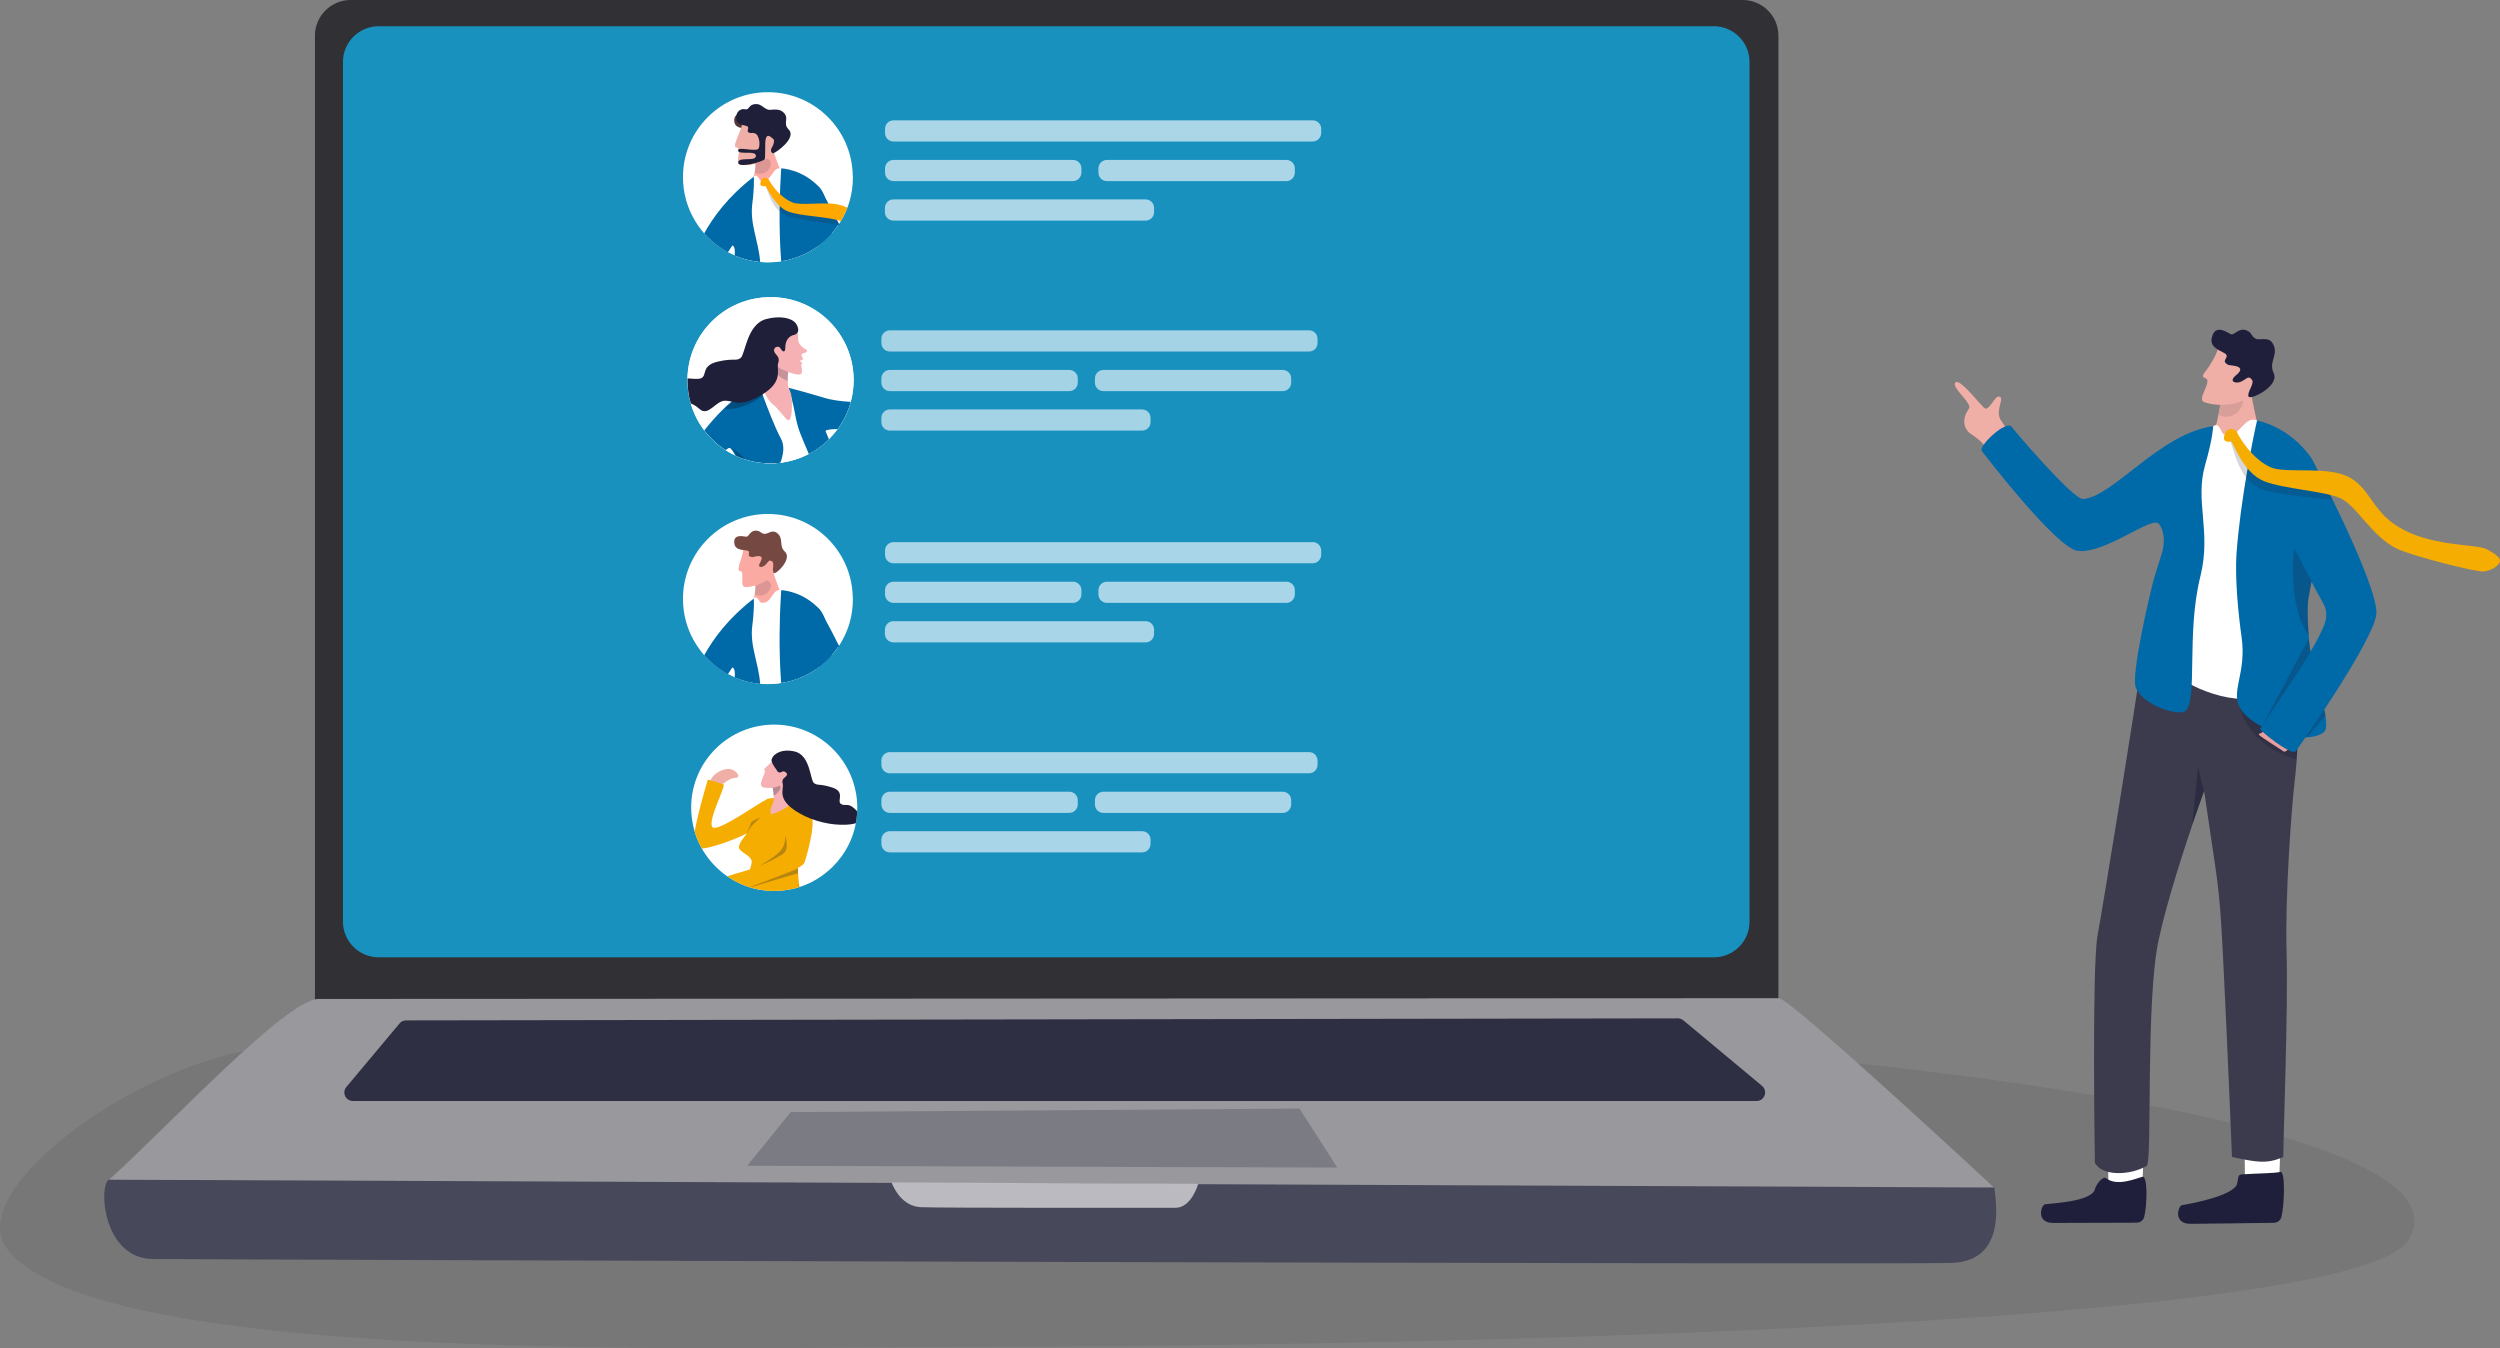 <?xml version="1.0" encoding="utf-8"?>
<!-- Generator: Adobe Illustrator 28.3.0, SVG Export Plug-In . SVG Version: 6.00 Build 0)  -->
<svg version="1.1" id="Layer_1" xmlns="http://www.w3.org/2000/svg" xmlns:xlink="http://www.w3.org/1999/xlink" x="0px" y="0px"
	 viewBox="0 0 1982.1 1068.8" style="enable-background:new 0 0 1982.1 1068.8;" xml:space="preserve">
<rect x="0" y="0" width="1982.1" height="1068.8" fill="#808080" stroke="none"/>
<style type="text/css">
	.st0{opacity:0.12;fill:#32323F;}
	.st1{fill:#303035;}
	.st2{fill:#1991BF;}
	.st3{fill:#48485B;}
	.st4{fill:#99999D;}
	.st5{fill:#2F2F44;}
	.st6{opacity:0.37;fill:#48485B;}
	.st7{opacity:0.91;fill:#C6C6CA;}
	.st8{fill:#FFFFFF;}
	.st9{fill:#FAAAA2;}
	.st10{opacity:0.14;fill:#1F1F3B;}
	.st11{fill:#54353A;}
	.st12{fill:#0069A8;}
	.st13{opacity:0.18;fill:#1F1F3B;}
	.st14{fill:#FFA800;}
	.st15{opacity:0.63;}
	.st16{opacity:0.6;}
	.st17{fill:#F5B1B4;}
	.st18{opacity:0.21;fill:#1F1F39;}
	.st19{opacity:0.28;fill:#070716;}
	.st20{fill:#1F1F39;}
	.st21{fill:#754942;}
	.st22{opacity:0.62;}
	.st23{clip-path:url(#SVGID_00000094618997532437960980000009043331914605161148_);fill:#FFFFFF;}
	.st24{clip-path:url(#SVGID_00000094618997532437960980000009043331914605161148_);}
	.st25{fill:#1F1E39;}
	.st26{opacity:0;fill:#1F1F39;}
	.st27{fill:#0267A5;}
	.st28{fill:#F4AD00;}
	.st29{opacity:0.28;fill:#1F1F39;}
	.st30{fill:#EFAEA6;}
	.st31{opacity:0.16;fill:#1F1F39;}
	.st32{fill:#1F1F3B;}
	.st33{fill:#3B3B4D;}
	.st34{opacity:0.46;fill:#1F1F3B;}
	.st35{opacity:0.54;fill:#1F1F3B;}
	.st36{opacity:0.35;fill:#1F1F3B;}
	.st37{opacity:0.11;fill:#1F1F3B;}
	.st38{fill:#E79E9C;}
	.st39{opacity:0.25;fill:#1F1F3B;}
	.st40{opacity:0.18;fill:#1F1F39;}
</style>
<g>
	<path class="st0" d="M223,829.4C118.6,834.6-30.2,942,5.4,989.8c70.6,95,576,77.9,785.1,77.9c206.1,0,1074.8-9.7,1119.3-85
		C1964,890.8,1499,844.9,1420,838C1347,831.7,223,829.4,223,829.4z"/>
	<path class="st1" d="M1381.8,820.2H278c-15.6,0-28.3-12.7-28.3-28.3V28.3C249.7,12.7,262.4,0,278,0h1103.7
		c15.6,0,28.3,12.7,28.3,28.3v763.6C1410.1,807.5,1397.4,820.2,1381.8,820.2z"/>
	<path class="st2" d="M1358.8,759H300.2c-15.6,0-28.3-12.7-28.3-28.3V49.1c0-15.6,12.7-28.3,28.3-28.3h1058.6
		c15.6,0,28.3,12.7,28.3,28.3v681.6C1387.1,746.3,1374.4,759,1358.8,759z"/>
	<path class="st3" d="M87.6,934.9c21.4,0.5,1491.9-7.2,1493.6,6.7c1.6,13.8,8.9,58.1-33.9,59.7c-42.7,1.5-1353.6-2.5-1426.2-3.1
		C79.7,997.8,77.7,934.6,87.6,934.9z"/>
	<path class="st4" d="M86.5,935.3C133.6,892.9,227.1,792,252.6,792c33.9,0,1146.3-0.6,1157.7-0.6c9.2,0,170.6,150.1,170.6,150.1
		L86.5,935.3z"/>
	<path class="st5" d="M316.8,811.4l-42.2,50.4c-3.7,4.4-0.6,11.1,5.2,11.1h1112.9c6.3,0,9.2-7.9,4.3-12l-62.3-51.9
		c-1.2-1-2.8-1.6-4.3-1.6L321.9,809C319.9,809,318,809.9,316.8,811.4z"/>
	<polygon class="st6" points="626.9,881.7 592.4,924.3 1060.2,925.7 1030.3,878.9 	"/>
	<path class="st7" d="M706.8,937.5c2.3,5.4,8.7,18.9,23.4,19.6c14.8,0.7,194,0.5,201.7,0.5c12.9,0,18.1-19,18.1-19L706.8,937.5z"/>
</g>
<g>
	<g>
		<g>
			<g>
				<path class="st8" d="M676.2,140.7c0,6.5-0.9,12.8-2.6,18.7c-0.5,1.8-1.1,3.6-1.8,5.3c-1.4,3.7-3.2,7.3-5.2,10.7
					c-0.4,0.7-0.9,1.4-1.3,2.1l0,0c-0.2,0.3-0.4,0.6-0.6,0.8c-0.7,1-1.4,2-2.1,2.9c-0.9,1.2-1.9,2.4-2.9,3.6
					c-2.9,3.4-6.2,6.4-9.7,9.1c-0.9,0.7-1.8,1.4-2.7,2c-0.7,0.5-1.4,1-2.1,1.4c-2.4,1.6-5,3-7.7,4.2c-0.5,0.2-0.9,0.4-1.4,0.6
					c-2.1,1-4.3,1.8-6.6,2.5c-3.2,1.1-6.6,1.9-10.1,2.4c-0.6,0.1-1.2,0.2-1.8,0.3c-2.9,0.4-5.8,0.6-8.8,0.6c-2.1,0-4.1-0.1-6.2-0.3
					c-0.6-0.1-1.2-0.1-1.8-0.2c-5.9-0.7-11.7-2.2-17-4.3c-0.5-0.2-0.9-0.4-1.4-0.6c-1.6-0.7-3.1-1.4-4.6-2.2
					c-0.3-0.2-0.6-0.3-0.9-0.5c-0.9-0.5-1.7-1-2.6-1.5c-4.7-2.8-9-6.2-12.9-10c-1.2-1.1-2.3-2.3-3.3-3.5c-1.3-1.5-2.6-3.1-3.7-4.7
					c-4.8-6.6-8.4-14-10.6-22.1c-1.5-5.6-2.3-11.5-2.3-17.6c0-37.2,30.2-67.3,67.3-67.3c36.7,0,66.5,29.3,67.3,65.8
					C676.2,139.6,676.2,140.1,676.2,140.7z"/>
				<g>
					<g>
						<g>
							<path class="st9" d="M606.4,151.8l15.4-4.3c0.1-7-7.4-21.8-8.5-28.1c-1.2-6.9-9.8-13.3-9.8-13.3l-5.2,14.5l0.3,1.2
								c0,0,1.2,12.1-1,17.7c-1.2,3.2-0.5,7.8-3.9,12.7C591.4,155.7,606.4,151.8,606.4,151.8z"/>
							<path class="st10" d="M598.8,124.4c0,0,0.6,7.8-0.4,12.4c9.6,4.4,14.7-6.5,12.2-9.2c-1.5-1.7-7-5.6-7-5.6L598.8,124.4z"/>
							<path class="st9" d="M589.3,101.2c-0.3,5.9-6.2,17.3-2.3,17.2c4-0.1-0.6,12.5,3.6,12.5c10.3,0,21.9-6.8,23-11.8
								c1.2-5-0.1-18.8-0.1-18.8L589.3,101.2z"/>
							<path class="st9" d="M613.5,119.8c-1.5,3.7-8.2,8.3-15.7,10.2c-2.4,0.6-4.8,1-7.1,0.9c-2.5,0-1.9-4.4-1.9-8
								c0-2.5-0.1-4.6-1.8-4.5c-2.1,0.1-1.4-3.2-0.2-7.2c2.2-1.4,5.2-2.8,8.7-4.1c5.5-2.2,12-4.2,18.2-6.1c0.2,2.8,1,13.8,0,18.1
								C613.7,119.4,613.6,119.6,613.5,119.8z"/>
							<path class="st11" d="M600.1,106.6c-3.2,0.5-3.3,1.2-5.6,0.2c-2.3-1,1.5-4.3-2.8-4.8c-4.3-0.6-8.9-0.7-9.5-5.5
								c-0.9-7,5.4-6.1,9.2-5.4c2.5,0.5,2.9-4.9,7.9-4.8c3.9,0.1,3.5,2.3,7,2.6c2.1,0.1,6-3.4,9.4-1c6.2,4.5,1.4,10.3,6.6,15.1
								c6.1,5.6-7,18.3-8.7,16.9c-1.9-1.7,0.6-7.8-1.3-9.1c-2.9-2-3.1,0.4-5.4,2.6c-2.4,2.4-7,2.7-4.2-1.9
								C605.4,106.8,603,106.2,600.1,106.6z"/>
						</g>
						<path class="st8" d="M650,194c-0.9,0.7-1.8,1.4-2.7,2c-0.7,0.5-1.4,1-2.1,1.4c-2.4,1.6-5,3-7.7,4.2c-0.5,0.2-0.9,0.4-1.4,0.6
							c-2.1,1-4.3,1.8-6.6,2.5c-3.2,1.1-6.6,1.9-10.1,2.4c-0.6,0.1-1.2,0.2-1.8,0.3c-2.9,0.4-5.8,0.6-8.8,0.6
							c-2.1,0-4.1-0.1-6.2-0.3c-0.6-0.1-1.2-0.1-1.8-0.2c-5.9-0.7-11.7-2.2-17-4.3c-2.2-23.7-0.4-48.2,13.6-63.1c0,0,0,0,0.1-0.1
							c1.6-1.6,2.5-0.5,3.5,0.5c1.2,1.2,1.1,2.4,2.3,2.8c0.4,0.2,1.1,0.3,2.1,0.2c0,0,0.1,0,0.1,0c0.6-0.1,1.1-0.2,1.6-0.4
							c0.7-0.3,1.3-0.7,1.9-1.2c3.3-2.9,4.8-8.6,9-8.5c0.4,0,0.8,0.1,1.3,0.2c4.5,4.1,9.3,7.7,13.3,10.5c5.5,3.8,9.6,6,9.6,6
							s0.8,4.4,2,11.4c0.3,1.6,0.6,3.4,0.9,5.2c0.3,1.6,0.6,3.2,0.9,4.9c0.2,1.3,0.5,2.7,0.7,4.1C647.8,181.4,648.9,187.7,650,194z"
							/>
						<path class="st12" d="M602.7,207.7c-0.6-0.1-1.2-0.1-1.8-0.2c-5.9-0.7-11.7-2.2-17-4.3c-0.5-0.2-0.9-0.4-1.4-0.6
							c0.3-3.6,0.2-6.7-1.6-8c-0.2-0.2-1.6,2-3.8,5.4c-0.9-0.5-1.7-1-2.6-1.5c-4.7-2.8-9-6.2-12.9-10c-1.2-1.1-2.3-2.3-3.3-3.5
							c7.3-12.9,18.4-28.7,39.3-44.9c0,0,0,0,0,0.1v0c0.1,0.8,0.4,4.7-0.3,13.3c-0.2,2.2-0.4,4.8-0.8,7.6
							C594.3,177.7,601.3,190.3,602.7,207.7z"/>
						<path class="st12" d="M659.7,184.9c-2.9,3.4-6.2,6.4-9.7,9.1c-0.9,0.7-1.8,1.4-2.7,2c-0.7,0.5-1.4,1-2.1,1.4
							c-2.4,1.6-5,3-7.7,4.2c-0.5,0.2-0.9,0.4-1.4,0.6c-2.1,1-4.3,1.8-6.6,2.5c-3.2,1.1-6.6,1.9-10.1,2.4c-0.1-0.7-0.1-1.4-0.2-2
							c-0.9-12.2-1.2-25.5-1.1-37.5c0-1.4,0-2.8,0.1-4.1c0-1.9,0.1-3.8,0.1-5.6c0-1.4,0.1-2.8,0.1-4.2c0.1-1.9,0.1-3.8,0.2-5.5
							c0.2-5,0.4-9.1,0.6-11.9v0c0.1-1.1,0.1-2,0.2-2.8v0c0,0,16.6,0.4,30.3,15.1c1.5,1.6,2.9,4,4,7c0.7,1.7,1.3,3.6,1.9,5.6
							c0.6,2,1.1,4.2,1.6,6.4c0.4,1.8,0.7,3.7,1.1,5.6c0.2,1.4,0.4,2.8,0.6,4.2C659.3,180.1,659.5,182.5,659.7,184.9z"/>
						<path class="st12" d="M665.7,178.5c-0.3-0.1-0.7-0.1-1.1-0.2c-0.7,1-1.4,2-2.1,2.9c-0.9,1.2-1.9,2.4-2.9,3.6
							c-2.9,3.4-6.2,6.4-9.7,9.1c-0.9,0.7-1.8,1.4-2.7,2c-3.9-6.2-8.4-13.6-13.7-22.6c-0.8-1.3-1.5-2.6-2.3-3.9
							c-0.4-0.6-0.7-1.2-1.1-1.8c0,0-0.9-1.3-2-3.7c-0.6-1.2-1.2-2.7-1.7-4.4c-0.8-2.5-1.4-5.5-1.4-8.9c-0.1-4.1,3.3-6.1,7.6-6.7
							c6.1-0.8,14.2,1.4,16.9,4.7c0.7,0.9,2.2,3.4,4.2,7c0.9,1.6,1.9,3.5,3,5.6c1.1,2,2.2,4.1,3.4,6.4c0.2,0.5,0.5,0.9,0.7,1.4
							c0.9,1.7,1.8,3.5,2.7,5.3c0.4,0.8,0.8,1.5,1.2,2.3c0,0.1,0.1,0.1,0.1,0.2c0.1,0.2,0.2,0.4,0.3,0.6
							C665.4,177.9,665.6,178.2,665.7,178.5z"/>
						<path class="st13" d="M665.7,178.5c-0.3-0.1-0.7-0.1-1.1-0.2c-1.6-0.3-3.5-0.5-5.7-0.8c-3.7-0.5-7.9-1.2-12.2-1.8
							c-4.6-0.7-9.2-1.5-13.2-2.3c-3.9-0.8-7.2-1.5-9.2-2.2c-2.2-0.8-4.3-2-6.1-3.5c-0.3-0.2-0.5-0.4-0.7-0.6
							c-4.7-4.1-7.5-11.2-9.1-15.8c-0.6-1.6-1-2.9-1.3-3.6c-0.2-0.5-0.3-0.7-0.4-0.7c-0.7,0.2-1.5-2.1-1-3.3
							c0.2-0.5,0.6-0.8,1.4-0.5c0.1,0,0.2,0.1,0.3,0.1c1.6,0.7,1.3,2.8,2.5,4.5c0.6,0.8,1.2,1.7,1.8,2.6c1.9,2.6,4.1,5.3,6.8,7.7
							c0.4,0.4,0.8,0.7,1.3,1.1c2.3,1.9,4.9,3.5,7.7,4.6c0.2,0.1,0.5,0.2,0.8,0.3c2.9,0.8,10,1.9,17,2.7c4.4,0.5,8.8,0.9,12.2,1
							c1.1,0,2,0.1,2.8,0c0.1,0,0.3,0,0.4,0c0.1,0.5,0.2,1,0.4,1.4c0.7,2.4,1.5,3.9,2.3,5.2c0.6,0.9,1.1,1.6,1.6,2.5
							c0,0.1,0.1,0.1,0.1,0.2c0.1,0.2,0.2,0.4,0.3,0.6C665.4,177.8,665.6,178.2,665.7,178.5z"/>
						<path class="st14" d="M671.8,164.7c-1.4,3.7-3.2,7.3-5.2,10.7c-0.2-0.1-0.4-0.1-0.5-0.2c-0.7-0.3-1.5-0.5-2.4-0.8
							c-0.2,0-0.3-0.1-0.5-0.1c-1.4-0.4-3.1-0.7-4.8-1c-3.7-0.6-8-1.2-12.3-1.7c-5.1-0.6-10.4-1.2-14.8-2.2
							c-2.1-0.4-4.1-0.9-5.8-1.5c-2.7-0.9-5.1-2.5-7.2-4.4c-4.3-3.9-7.4-9.1-9.3-12.5c-0.9-1.7-1.6-3-2-3.4
							c-0.1-0.1-0.2-0.2-0.3-0.2c-0.9,0.3-1.8,0.6-3.3-0.2c-0.9-0.5-0.5-2.6-0.1-3.8c0-0.1,0-0.1,0-0.1c0.4-1.2,1.8-2.9,4.3-2.1
							c0.6,0.2,1.1,0.4,1.4,0.7c0.6,0.5,0.9,1.3,1.7,2.6c1,1.6,2.2,3.3,3.6,5c1.2,1.5,2.5,3,4,4.3c2.3,2.2,5,4.2,8,5.8
							c0.6,0.3,1.3,0.6,2,0.9c3.4,1.4,9.3,1.2,15.8,1c3.7-0.1,7.6-0.3,11.5-0.2c0.4,0,0.7,0,1.1,0c5.4,0.2,10.4,1,14.4,3.1
							C671.4,164.5,671.6,164.6,671.8,164.7z"/>
					</g>
				</g>
			</g>
			<g class="st15">
				<path class="st8" d="M1040.7,112.2H708.4c-3.7,0-6.7-3-6.7-6.7v-3.4c0-3.7,3-6.7,6.7-6.7h332.4c3.7,0,6.7,3,6.7,6.7v3.4
					C1047.4,109.3,1044.4,112.2,1040.7,112.2z"/>
				<path class="st8" d="M850.6,143.6H708.4c-3.7,0-6.7-3-6.7-6.7v-3.4c0-3.7,3-6.7,6.7-6.7h142.3c3.7,0,6.7,3,6.7,6.7v3.4
					C857.3,140.6,854.3,143.6,850.6,143.6z"/>
				<path class="st8" d="M1019.9,143.6H877.6c-3.7,0-6.7-3-6.7-6.7v-3.4c0-3.7,3-6.7,6.7-6.7h142.3c3.7,0,6.7,3,6.7,6.7v3.4
					C1026.5,140.6,1023.6,143.6,1019.9,143.6z"/>
				<path class="st8" d="M908.3,174.9h-200c-3.7,0-6.7-3-6.7-6.7v-3.4c0-3.7,3-6.7,6.7-6.7h200c3.7,0,6.7,3,6.7,6.7v3.4
					C915,171.9,912,174.9,908.3,174.9z"/>
			</g>
		</g>
		<g class="st16">
			<path class="st8" d="M1037.9,278.7H705.5c-3.7,0-6.7-3-6.7-6.7v-3.4c0-3.7,3-6.7,6.7-6.7h332.4c3.7,0,6.7,3,6.7,6.7v3.4
				C1044.6,275.7,1041.6,278.7,1037.9,278.7z"/>
			<path class="st8" d="M847.8,310.1H705.5c-3.7,0-6.7-3-6.7-6.7V300c0-3.7,3-6.7,6.7-6.7h142.3c3.7,0,6.7,3,6.7,6.7v3.4
				C854.5,307.1,851.5,310.1,847.8,310.1z"/>
			<path class="st8" d="M1017,310.1H874.8c-3.7,0-6.7-3-6.7-6.7V300c0-3.7,3-6.7,6.7-6.7H1017c3.7,0,6.7,3,6.7,6.7v3.4
				C1023.7,307.1,1020.7,310.1,1017,310.1z"/>
			<path class="st8" d="M905.5,341.4h-200c-3.7,0-6.7-3-6.7-6.7v-3.4c0-3.7,3-6.7,6.7-6.7h200c3.7,0,6.7,3,6.7,6.7v3.4
				C912.2,338.4,909.2,341.4,905.5,341.4z"/>
		</g>
		<g>
			<path class="st8" d="M676.8,301.4c0,6-0.8,11.7-2.3,17.2c-2.1,7.9-5.7,15.2-10.4,21.6c-2.1,2.8-4.4,5.5-6.9,8
				c-3.8,3.7-8,7-12.6,9.8c-1.1,0.7-2.2,1.3-3.4,1.9c-6.9,3.6-14.5,6-22.6,7c-2.6,0.3-5.2,0.5-7.8,0.5c-2.9,0-5.8-0.2-8.6-0.6
				c-4-0.5-7.9-1.4-11.7-2.6c-2.2-0.7-4.3-1.5-6.4-2.5c-0.4-0.2-0.9-0.4-1.3-0.6c-2.6-1.2-5.1-2.6-7.5-4.2
				c-6.5-4.2-12.3-9.5-17-15.7c-4.8-6.3-8.5-13.6-10.7-21.4c-1.7-5.8-2.6-12-2.6-18.3c0-0.5,0-1,0-1.6c0.8-35.7,30-64.3,65.9-64.3
				C647.3,235.5,676.8,265,676.8,301.4z"/>
			<path class="st8" d="M676.8,301.4c0,5.9-0.8,11.7-2.3,17.2c-2.1,7.9-5.7,15.2-10.4,21.6c-2.1,2.8-4.4,5.5-6.9,8
				c-3.8,3.7-8,7-12.6,9.8c-1.1,0.7-2.2,1.3-3.4,1.9c-6.9,3.6-14.5,6-22.6,7c-2.6,0.3-5.2,0.5-7.8,0.5c-2.9,0-5.8-0.2-8.6-0.6
				c-4-0.5-7.9-1.4-11.6-2.6c-2.2-0.7-4.3-1.5-6.4-2.5c-0.5-0.2-0.9-0.4-1.3-0.6c-2.6-1.2-5.1-2.6-7.5-4.2
				c-6.5-4.2-12.3-9.5-17-15.7c-4.8-6.3-8.5-13.6-10.7-21.4v0c-1.7-5.8-2.6-12-2.6-18.3c0-0.5,0-1,0-1.6c0.8-35.7,30-64.3,65.9-64.3
				C647.3,235.5,676.8,265,676.8,301.4z"/>
			<g>
				<path class="st8" d="M644.6,358c-1.1,0.7-2.2,1.3-3.4,1.9c-6.9,3.6-14.5,6-22.6,7c-2.6,0.3-5.2,0.5-7.8,0.5
					c-2.9,0-5.8-0.2-8.6-0.6c1.2-20.9,1.1-41.2,0.9-52.1c0-0.5,0-1,0-1.4c0-0.7,0-1.3,0-1.8c0-1.1,0-2.1-0.1-2.9
					c0-1.4-0.1-2.1-0.1-2.1l0.8-0.1l9.2-0.9l3-0.3l9.5,3.3l0,0l1.4,0.5L644.6,358z"/>
				<path class="st12" d="M618.7,366.9c-2.6,0.3-5.2,0.5-7.8,0.5c-2.9,0-5.8-0.2-8.6-0.6c-4-0.5-7.9-1.4-11.7-2.6
					c-2.2-0.7-4.3-1.5-6.4-2.5c-0.4-0.2-0.9-0.4-1.3-0.6c-1.4-2.8-2.8-4.9-4.1-5.9c-0.6-0.4-1.8,0.3-3.4,1.7
					c-6.5-4.2-12.3-9.5-17-15.7c4.7-5.9,9.8-11.7,15.1-16.9c2.1-2.1,4.3-4,6.5-5.9c4.3-3.6,8.7-6.7,13.2-9c3-1.6,5.9-2.8,8.9-3.6
					c0,0,0.4,1.1,1,2.9c0.3,0.9,0.7,1.9,1.1,3.1c0.1,0.3,0.2,0.5,0.3,0.8c0.1,0.2,0.1,0.4,0.2,0.6c3.5,9.6,9.8,26.1,14.3,34.2
					C622.4,353.5,621.1,360.4,618.7,366.9z"/>
				<path class="st12" d="M653.8,315.5c5.7,1.7,13.1,2.7,20.7,3.1c-2.1,7.9-5.7,15.2-10.4,21.6c-4.1,0-7.4,0.3-9.4,1.1
					c-0.6,0.2,1,3,2.5,7c-3.8,3.7-8,7-12.6,9.8c-1.1,0.7-2.2,1.3-3.4,1.9c-0.1-0.4-0.2-0.8-0.4-1.2c-5.8-13.9-8.2-18-10.5-30.9
					c-0.8-4.6-1.8-8.5-2.6-11.8c0,0,0,0,0,0c-0.8-3.2-1.6-5.6-2-7.1c0,0,0-0.1,0-0.1c0-0.1-0.1-0.2-0.1-0.3c-0.2-0.5-0.3-0.9-0.3-1
					c0,0,0,0,0-0.1c0,0,0,0,0,0h0C625.8,307.5,641.6,311.8,653.8,315.5z"/>
				<path class="st17" d="M625.7,289.4c-2,11.8-1.2,17.9,0.8,21.1c2,3.2,2.2,22.7-1.5,22.7c-1.8,0-8.4-10.1-12.5-12.8
					c-4-2.7-8.8-14.3-8.8-14.3s7.8-15.3,13.2-28C622.2,265.6,625.7,289.4,625.7,289.4z"/>
				<path class="st18" d="M624.5,302.1c0-1.6,0.2-4.7,0.4-6.7c0.1-0.7,0.2-1.4,0.2-2.1c-0.7-0.6-1.4-1.1-2.1-1.2
					c-0.9-0.1-2.3-0.7-3.2-1.7c-1.5-1.7-8.5-5-9-0.7C610.7,291,615.8,298.6,624.5,302.1z"/>
				<path class="st19" d="M590.6,364.1c-2.2-0.7-4.3-1.5-6.4-2.5c-1.5-3.1-3-5.5-4.4-6.5C583.8,357.3,587.6,360.7,590.6,364.1z"/>
				<path class="st19" d="M574.5,324.2c1.4,0,3.1,0,5.3-0.1c7.9-0.1,23.8-7.4,25.6-12.2l-11.1-2.7
					C587.5,312.9,580.8,318.1,574.5,324.2z"/>
				<g>
					<path class="st17" d="M632.1,263.3c1.9,4.4-0.8,6.7,2.7,10.5c2.9,3.2,5.7,3.4,4.9,4.9c-0.8,1.5-4.6,1.2-4.3,2.7
						c0.3,1.6,2.1,3.3,0.4,4.1c-1.1,0.5-2.4,0.5-1,1.4c0.6,0.3,1.6-0.2,0.7,1.7c-0.9,1.9,2,7.1-1.1,8.2c-3.1,1.1-14.5-3.5-18.3-6.2
						c-4.8-3.4-7.3-11.2-7.3-11.2l4-12.2L632.1,263.3z"/>
					<path class="st20" d="M629,265.7c-2.1,0.5-6.3,2.6-6.4,9.9c0,4.4-2.1,3.6-4,0.3c-0.8-1.3-3.6-1.5-4.6,0.5
						c-1.1,2.1,0.9,4.2,2.4,5.9c1.1,1.3,1.3,3.5,0.7,5.1c-2.3,5.9,7.2,18.1-23.3,30.5c-11.2,3.3-11.2,0.1-18.6-0.2
						c-7.8-0.3-13.5,13.1-20.7,6.5c-2.3-2.1-4.6-3.5-6.8-4.3v0c-1.7-5.8-2.6-12-2.6-18.3c0-0.5,0-1,0-1.6c4.9,0.3,9.1,0.9,11.3-0.4
						c4.1-2.5-0.2-9.9,12.7-12.9c12.9-3,14.3-0.1,18.1-2.9c3.7-2.8,4.8-26.6,20.1-30.8c10.8-2.9,20.3-1.1,23.7,3.4
						C632.2,258.1,635.5,264.2,629,265.7z"/>
				</g>
			</g>
		</g>
	</g>
	<g>
		<g>
			<path class="st8" d="M676.2,475.1c0,6.5-0.9,12.8-2.6,18.7c-0.5,1.8-1.1,3.6-1.8,5.3c-1.4,3.7-3.2,7.3-5.2,10.7
				c-0.4,0.7-0.9,1.4-1.3,2.1l0,0c-0.2,0.3-0.4,0.6-0.6,0.8c-0.7,1-1.4,2-2.1,2.9c-0.9,1.2-1.9,2.4-2.9,3.6
				c-2.9,3.4-6.2,6.4-9.7,9.1c-0.9,0.7-1.8,1.4-2.7,2c-0.7,0.5-1.4,1-2.1,1.4c-2.4,1.6-5,3-7.7,4.2c-0.5,0.2-0.9,0.4-1.4,0.6
				c-2.1,1-4.3,1.8-6.6,2.5c-3.2,1.1-6.6,1.9-10.1,2.4c-0.6,0.1-1.2,0.2-1.8,0.3c-2.9,0.4-5.8,0.6-8.8,0.6c-2.1,0-4.1-0.1-6.2-0.3
				c-0.6-0.1-1.2-0.1-1.8-0.2c-5.9-0.7-11.7-2.2-17-4.3c-0.5-0.2-0.9-0.4-1.4-0.6c-1.6-0.7-3.1-1.4-4.6-2.2
				c-0.3-0.2-0.6-0.3-0.9-0.5c-0.9-0.5-1.7-1-2.6-1.5c-4.7-2.8-9-6.2-12.9-10c-1.2-1.1-2.3-2.3-3.3-3.5c-1.3-1.5-2.6-3.1-3.7-4.7
				c-4.8-6.6-8.4-14-10.6-22.1c-1.5-5.6-2.3-11.5-2.3-17.6c0-37.2,30.2-67.3,67.3-67.3c36.7,0,66.5,29.3,67.3,65.8
				C676.2,474,676.2,474.5,676.2,475.1z"/>
			<g>
				<g>
					<g>
						<path class="st9" d="M606.4,486.2l15.4-4.3c0.1-7-7.4-21.8-8.5-28.1c-1.2-6.9-9.8-13.3-9.8-13.3l-5.2,14.5l0.3,1.2
							c0,0,1.2,12.1-1,17.7c-1.2,3.2-0.5,7.8-3.9,12.7C591.4,490.2,606.4,486.2,606.4,486.2z"/>
						<path class="st10" d="M598.8,458.8c0,0,0.6,7.8-0.4,12.4c9.6,4.4,14.7-6.5,12.2-9.2c-1.5-1.7-7-5.6-7-5.6L598.8,458.8z"/>
						<path class="st9" d="M589.3,435.6c-0.3,5.9-6.2,17.3-2.3,17.2c4-0.1-0.6,12.5,3.6,12.5c10.3,0,21.9-6.8,23-11.8
							c1.2-5-0.1-18.8-0.1-18.8L589.3,435.6z"/>
						<path class="st9" d="M613.5,454.2c-1.5,3.7-8.2,8.3-15.7,10.2c-2.4,0.6-4.8,1-7.1,0.9c-2.5,0-1.9-4.4-1.9-8
							c0-2.5-0.1-4.6-1.8-4.5c-2.1,0.1-1.4-3.2-0.2-7.2c2.2-1.4,5.2-2.8,8.7-4.1c5.5-2.2,12-4.2,18.2-6.1c0.2,2.8,1,13.8,0,18.1
							C613.7,453.8,613.6,454,613.5,454.2z"/>
						<path class="st21" d="M600.1,441c-3.2,0.5-3.3,1.2-5.6,0.2c-2.3-1,1.5-4.3-2.8-4.8c-4.3-0.6-8.9-0.7-9.5-5.5
							c-0.9-7,5.4-6.1,9.2-5.4c2.5,0.5,2.9-4.9,7.9-4.8c3.9,0.1,3.5,2.3,7,2.6c2.1,0.1,6-3.4,9.4-1c6.2,4.5,1.4,10.3,6.6,15.1
							c6.1,5.6-7,18.3-8.7,16.9c-1.9-1.7,0.6-7.8-1.3-9.1c-2.9-2-3.1,0.4-5.4,2.6c-2.4,2.4-7,2.7-4.2-1.9
							C605.4,441.2,603,440.6,600.1,441z"/>
					</g>
					<path class="st8" d="M650,528.4c-0.9,0.7-1.8,1.4-2.7,2c-0.7,0.5-1.4,1-2.1,1.4c-2.4,1.6-5,3-7.7,4.2c-0.5,0.2-0.9,0.4-1.4,0.6
						c-2.1,1-4.3,1.8-6.6,2.5c-3.2,1.1-6.6,1.9-10.1,2.4c-0.6,0.1-1.2,0.2-1.8,0.3c-2.9,0.4-5.8,0.6-8.8,0.6c-2.1,0-4.1-0.1-6.2-0.3
						c-0.6-0.1-1.2-0.1-1.8-0.2c-5.9-0.7-11.7-2.2-17-4.3c-2.2-23.7-0.4-48.2,13.6-63.1c0,0,0,0,0.1-0.1c1.6-1.6,2.5-0.5,3.5,0.5
						c1.2,1.2,1.1,2.4,2.3,2.8c0.4,0.2,1.1,0.3,2.1,0.2c0,0,0.1,0,0.1,0c0.6-0.1,1.1-0.2,1.6-0.4c0.7-0.3,1.3-0.7,1.9-1.2
						c3.3-2.9,4.8-8.6,9-8.5c0.4,0,0.8,0.1,1.3,0.2c4.5,4.1,9.3,7.7,13.3,10.5c5.5,3.8,9.6,6,9.6,6s0.8,4.4,2,11.4
						c0.3,1.6,0.6,3.4,0.9,5.2c0.3,1.6,0.6,3.2,0.9,4.9c0.2,1.3,0.5,2.7,0.7,4.1C647.8,515.8,648.9,522.1,650,528.4z"/>
					<path class="st12" d="M602.7,542.2c-0.6-0.1-1.2-0.1-1.8-0.2c-5.9-0.7-11.7-2.2-17-4.3c-0.5-0.2-0.9-0.4-1.4-0.6
						c0.3-3.6,0.2-6.7-1.6-8c-0.2-0.2-1.6,2-3.8,5.4c-0.9-0.5-1.7-1-2.6-1.5c-4.7-2.8-9-6.2-12.9-10c-1.2-1.1-2.3-2.3-3.3-3.5
						c7.3-12.9,18.4-28.7,39.3-44.9c0,0,0,0,0,0.1v0c0.1,0.8,0.4,4.7-0.3,13.3c-0.2,2.2-0.4,4.8-0.8,7.6
						C594.3,512.1,601.3,524.7,602.7,542.2z"/>
					<path class="st12" d="M659.7,519.3c-2.9,3.4-6.2,6.4-9.7,9.1c-0.9,0.7-1.8,1.4-2.7,2c-0.7,0.5-1.4,1-2.1,1.4
						c-2.4,1.6-5,3-7.7,4.2c-0.5,0.2-0.9,0.4-1.4,0.6c-2.1,1-4.3,1.8-6.6,2.5c-3.2,1.1-6.6,1.9-10.1,2.4c-0.1-0.7-0.1-1.4-0.2-2
						c-0.9-12.2-1.2-25.5-1.1-37.5c0-1.4,0-2.8,0.1-4.1c0-1.9,0.1-3.8,0.1-5.6c0-1.4,0.1-2.8,0.1-4.2c0.1-1.9,0.1-3.8,0.2-5.5
						c0.2-5,0.4-9.1,0.6-11.9v0c0.1-1.1,0.1-2,0.2-2.8v0c0,0,16.6,0.4,30.3,15.1c1.5,1.6,2.9,4,4,7c0.7,1.7,1.3,3.6,1.9,5.6
						c0.6,2,1.1,4.2,1.6,6.4c0.4,1.8,0.7,3.7,1.1,5.6c0.2,1.4,0.4,2.8,0.6,4.2C659.3,514.5,659.5,516.9,659.7,519.3z"/>
					<path class="st12" d="M665.7,512.9c-0.3-0.1-0.7-0.1-1.1-0.2c-0.7,1-1.4,2-2.1,2.9c-0.9,1.2-1.9,2.4-2.9,3.6
						c-2.9,3.4-6.2,6.4-9.7,9.1c-0.9,0.7-1.8,1.4-2.7,2c-3.9-6.2-8.4-13.6-13.7-22.6c-0.8-1.3-1.5-2.6-2.3-3.9
						c-0.4-0.6-0.7-1.2-1.1-1.8c0,0-0.9-1.3-2-3.7c-0.6-1.2-1.2-2.7-1.7-4.4c-0.8-2.5-1.4-5.5-1.4-8.9c-0.1-4.1,3.3-6.1,7.6-6.7
						c6.1-0.8,14.2,1.4,16.9,4.7c0.7,0.9,2.2,3.4,4.2,7c0.9,1.6,1.9,3.5,3,5.6c1.1,2,2.2,4.1,3.4,6.4c0.2,0.5,0.5,0.9,0.7,1.4
						c0.9,1.7,1.8,3.5,2.7,5.3c0.4,0.8,0.8,1.5,1.2,2.3c0,0.1,0.1,0.1,0.1,0.2c0.1,0.2,0.2,0.4,0.3,0.6
						C665.4,512.3,665.6,512.6,665.7,512.9z"/>
				</g>
			</g>
		</g>
		<g class="st22">
			<path class="st8" d="M1040.7,446.6H708.4c-3.7,0-6.7-3-6.7-6.7v-3.4c0-3.7,3-6.7,6.7-6.7h332.4c3.7,0,6.7,3,6.7,6.7v3.4
				C1047.4,443.7,1044.4,446.6,1040.7,446.6z"/>
			<path class="st8" d="M850.6,478H708.4c-3.7,0-6.7-3-6.7-6.7v-3.4c0-3.7,3-6.7,6.7-6.7h142.3c3.7,0,6.7,3,6.7,6.7v3.4
				C857.3,475,854.3,478,850.6,478z"/>
			<path class="st8" d="M1019.9,478H877.6c-3.7,0-6.7-3-6.7-6.7v-3.4c0-3.7,3-6.7,6.7-6.7h142.3c3.7,0,6.7,3,6.7,6.7v3.4
				C1026.5,475,1023.6,478,1019.9,478z"/>
			<path class="st8" d="M908.3,509.3h-200c-3.7,0-6.7-3-6.7-6.7v-3.4c0-3.7,3-6.7,6.7-6.7h200c3.7,0,6.7,3,6.7,6.7v3.4
				C915,506.3,912,509.3,908.3,509.3z"/>
		</g>
	</g>
	<g class="st22">
		<path class="st8" d="M1037.9,613.1H705.5c-3.7,0-6.7-3-6.7-6.7v-3.4c0-3.7,3-6.7,6.7-6.7h332.4c3.7,0,6.7,3,6.7,6.7v3.4
			C1044.6,610.1,1041.6,613.1,1037.9,613.1z"/>
		<path class="st8" d="M847.8,644.5H705.5c-3.7,0-6.7-3-6.7-6.7v-3.4c0-3.7,3-6.7,6.7-6.7h142.3c3.7,0,6.7,3,6.7,6.7v3.4
			C854.5,641.5,851.5,644.5,847.8,644.5z"/>
		<path class="st8" d="M1017,644.5H874.8c-3.7,0-6.7-3-6.7-6.7v-3.4c0-3.7,3-6.7,6.7-6.7H1017c3.7,0,6.7,3,6.7,6.7v3.4
			C1023.7,641.5,1020.7,644.5,1017,644.5z"/>
		<path class="st8" d="M905.5,675.8h-200c-3.7,0-6.7-3-6.7-6.7v-3.4c0-3.7,3-6.7,6.7-6.7h200c3.7,0,6.7,3,6.7,6.7v3.4
			C912.2,672.8,909.2,675.8,905.5,675.8z"/>
	</g>
	<g>
		<defs>
			<path id="SVGID_1_" d="M679.7,640.5c0,6-0.8,11.7-2.3,17.2c-2.1,7.9-5.7,15.2-10.4,21.6c-2.1,2.8-4.4,5.5-6.9,8
				c-3.8,3.7-8,7-12.6,9.8c-1.1,0.7-2.2,1.3-3.4,1.9c-6.9,3.6-14.5,6-22.6,6.9c-2.6,0.3-5.2,0.5-7.8,0.5c-2.9,0-5.8-0.2-8.6-0.6
				c-4-0.5-7.9-1.4-11.6-2.6c-2.2-0.7-4.3-1.5-6.4-2.5c-0.5-0.2-0.9-0.4-1.3-0.6c-2.6-1.2-5.1-2.6-7.5-4.2
				c-6.5-4.2-12.3-9.6-17-15.8c-4.8-6.3-8.5-13.6-10.7-21.4v0c-1.7-5.8-2.6-12-2.6-18.3c0-0.5,0-1,0-1.6c0.8-35.7,30-64.3,65.9-64.3
				C650.2,574.6,679.7,604.1,679.7,640.5z"/>
		</defs>
		<clipPath id="SVGID_00000033330647651883437880000013055632592268747416_">
			<use xlink:href="#SVGID_1_"  style="overflow:visible;"/>
		</clipPath>
		<path style="clip-path:url(#SVGID_00000033330647651883437880000013055632592268747416_);fill:#FFFFFF;" d="M679.7,640.5
			c0,6-0.8,11.7-2.3,17.2c-2.1,7.9-5.7,15.2-10.4,21.6c-2.1,2.8-4.4,5.5-6.9,8c-3.8,3.7-8,7-12.6,9.8c-1.1,0.7-2.2,1.3-3.4,1.9
			c-6.9,3.6-14.5,6-22.6,6.9c-2.6,0.3-5.2,0.5-7.8,0.5c-2.9,0-5.8-0.2-8.6-0.6c-4-0.5-7.9-1.4-11.6-2.6c-2.2-0.7-4.3-1.5-6.4-2.5
			c-0.5-0.2-0.9-0.4-1.3-0.6c-2.6-1.2-5.1-2.6-7.5-4.2c-6.5-4.2-12.3-9.6-17-15.8c-4.8-6.3-8.5-13.6-10.7-21.4v0
			c-1.7-5.8-2.6-12-2.6-18.3c0-0.5,0-1,0-1.6c0.8-35.7,30-64.3,65.9-64.3C650.2,574.6,679.7,604.1,679.7,640.5z"/>
		<g style="clip-path:url(#SVGID_00000033330647651883437880000013055632592268747416_);">
			<path class="st17" d="M613.8,801.6c-3.2,15.7-4.4,29.2-1.7,41.6c2.8,12.4,21.4,87.3,20.1,89.5c-1.3,2.2-6.4,11.5-7.5,13.8
				c-1.1,2.3,24.6-7.1,24.5-11.8c-0.1-4.7-1.5-2.3-4.4-9.3c-2.8-7-6.2-32.2-6.6-37.5c-0.4-5.3,0.4-57.6-1.3-63.4
				C635.1,818.7,613.8,801.6,613.8,801.6z"/>
			<path class="st25" d="M646.8,925.2c-0.6-0.4-1.4-0.4-2,0.1c-2.6,2.2-3.7,4.9-4,5.9c-0.5,2-0.5,5.4-5.2,9
				c-4.7,3.6-9.8,3.5-11.3,5.2s-10.3,8.2-7.2,11.1c3.2,2.5,14-0.7,17.4-4c3.5-3.3,12.2-11.9,12.4-11.4c1.1,1.2,1.7,0.7,1.7,0.7
				c2.7-2.6,6.7-5.7,6.9-6.9c0.3-1.1-1.6-4.7-3.5-6.2C650.8,927.9,648.2,926.2,646.8,925.2z"/>
			<path class="st17" d="M606.2,809.6c-0.1,2.3-2,14.4-4.3,29c-0.7,4.4-1.5,9-2.2,13.6c-3.5,21.2-7.2,42.9-8,45.6
				c-1.4,5.2-7.1,30.7-6.8,38.4c0.3,7.7,2.6,5.9,1,10.5c-1.6,4.6-34.7-0.2-32.8-2.1c1.9-1.9,14.7-4.2,16.7-5.8
				c1.4-1.1,5-51.7,7.6-88c0.4-4.9,0.7-9.5,1-13.7c0.8-10.6,1.4-18.6,1.8-21.6c1.7-12.9,7.2-9.4,17.9-9.3
				C598.3,806,606.5,803.4,606.2,809.6z"/>
			<path class="st25" d="M587.4,941.7c-0.2-0.7-0.9-1.2-1.6-1.3c-3.6-0.1-6.3,1.2-7.2,1.8c-1.8,1.2-4.1,3.8-10.2,3.4
				c-6.2-0.4-10.4-2.8-12.7-2.5c-2.4,0.3-12.6,2.2-12.2,6.5c0.9,4.1,10.3,6.5,15.2,6.3c5-0.2,18.1-2.3,17.9-1.7
				c0,1.7,0.8,1.7,0.8,1.7c3.9-0.2,9.2,0.2,10.2-0.5c1-0.7,1.9-4.7,1.5-7.2C588.7,946.5,587.8,943.4,587.4,941.7z"/>
			<path class="st26" d="M638,849c-7.3,2.9-18.3,2.5-23.7,3.3c-1.4-5.7-1.6-6.8-2.1-9.1c-0.1-0.4-0.2-0.8-0.3-1.3l19.4-5.1l6.6,7.3
				C638,845.7,638,847.3,638,849z"/>
			<path class="st26" d="M601.9,838.6c-0.7,4.4-1.3,7.9-2,12.5c-6.6-2.7-15.6-1.4-22.3-0.4c0.4-4.9,0.7-9.5,1-13.7l1.1-3.8
				L601.9,838.6z"/>
			<path class="st27" d="M682.3,835.9c-6.8,8.3-28.1,2.1-36.1,6.4c-1.3,0.7-3.5,1.5-6.3,2.2c-9.7,2.7-26.4,5.2-33.2,3.4
				c-8.8-2.3-17.4-11.2-38.5,0.3c-5.3-19.3,7.9-104.4,17.4-126.7v0c0.5-1.2,1-2.2,1.5-3c0,0,23.5-13.8,43.9-3.4
				c3.4,1.7,6.7,4.2,9.9,7.5c0,0.1,0.1,0.2,0.1,0.2C662.1,756.3,645.5,791.5,682.3,835.9z"/>
			<path class="st28" d="M559.9,714.4c-0.7,0.5-3.8-13-2.6-14.3c1.3-1.4,18.1-5,20-5.6c5.9-2,25-6.7,33.5-11.7
				c6.2-3.7,10.6-4.9,28.6-15.8c-8.7,9.1-6.8,25.2-6,33c0.9,8.9,3.6,16.8,7.7,22.5c0,0.1,0.1,0.2,0.1,0.2c1.4,2.6-6.8,3.7-17.2,3.8
				c-15.4,0.2-35.7-1.6-37.7-3.9c-0.3-0.3-0.4-0.7-0.5-1.3c-1-7,10.4-33.5,10.2-38.1c-0.2-5-9.4-7.3-10.1-11.1
				c-0.8-3.8,7.7-12.2,5.7-11.1c-6.3,3.5-35.7,15.2-40.7,11c-5-4.2,10.3-53.8,10.3-53.8s12.2,1.3,12.6,4.3
				c0.4,3.1-12.5,28.1-9.1,33.1c3.4,5,34.1-17.3,44.1-22.4c0,0,9.5-1.4,14.1-1c4.6,0.4,16.8,9.7,20,13.8c3.6,4.6-0.4,22.7-4.9,37.5
				C635.4,692.5,561.8,712.8,559.9,714.4z"/>
			<path class="st17" d="M612.4,623.4c1.7,8,1.3,12.1,0,14.4c-1.3,2.2-2.8,7.7-0.2,7.6c1.3,0,8.7-3.4,11.5-5.3
				c2.7-2,4.4-5.8,4.4-5.8s-5.9-10.1-9.9-18.6C614.1,607.1,612.4,623.4,612.4,623.4z"/>
			<path class="st29" d="M613.4,630.9c-0.1-1.1-0.2-2.2-0.4-3.5c-0.1-0.5-0.6-3.5-0.7-4c0.4-0.4,1.2-1,1.7-1.1
				c0.6-0.1,1.9,0,2.5-0.7c1-1.2,2.9,2.2,2,4.2C618.2,626.6,616,629.5,613.4,630.9z"/>
			<path class="st30" d="M563.3,618.7c2.5-6.1,10.9-9.7,15.5-9c5.1,0.8,9.4,6.9,4.2,7c-5.2,0.2-9.2,5-10.2,4.8
				C571.8,621.3,563.3,618.7,563.3,618.7z"/>
			<path class="st30" d="M564.7,709.5c-4.8,4.6-13.9,4.5-17.8,2c-4.3-2.8-5.8-10.2-1-8.1c7.4,3.3,3.9-2,5.6-2.2
				c2.9-0.3,7.8,4,9.3,3.1C561.8,703.7,564.7,709.5,564.7,709.5z"/>
			<path class="st29" d="M601.8,686.9c17.7-11.1,20.1-13.3,21-24.1c2.1,8.9,0.4,11.3-0.6,13C621.2,677.5,608.4,684,601.8,686.9z"/>
			<path class="st29" d="M593.1,703.9c-0.2-0.1,39.5-14.7,39.5-15.5c0,1.7,0,3.1,0.1,4.1C631.5,692.3,593.8,704.2,593.1,703.9z"/>
			<path class="st29" d="M602.5,648.5c-7.8,7.1-7.3,7.2-10.6,12.7c2.7-6.3,4-9.7,4-9.7S600.7,648.6,602.5,648.5z"/>
			<path class="st31" d="M682.3,835.9c-6.8,8.3-28.1,2.1-36.1,6.4c-1.3,0.7-3.5,1.5-6.3,2.2c-14.6-32.5-13.8-82.3-10.2-118
				c0.4-4,0.8-7.8,1.3-11.3c0.7-5.6,1.5-10.7,2.2-15c0.9,8.9,3.6,16.8,7.7,22.5c0,0.1,0.1,0.2,0.1,0.2
				C662.1,756.3,645.5,791.5,682.3,835.9z"/>
			<g>
				<g>
					<path class="st17" d="M613.3,602.3c-4.5,5.6-9,7.2-6.9,8.6c1.6,1.1-7.4,12.8-0.2,13.6c7.2,0.8,13.9-0.4,17.1-7.3
						c3.2-6.8,5.2-10.8,5.2-10.8L613.3,602.3z"/>
					<path class="st20" d="M611.7,603.2c1.1,4,3.9,6.6,4.7,8.3c0.5,1,2.5,1.3,3.3,0.5c0.9-0.8,2.5-0.6,3.8,0.8
						c1.5,1.6-0.9,3.2-2.2,4.4c-1,0.9-1.2,2.7-0.8,4c1.6,4.8-6.9,13.7,17.5,25.8c6.1,3,12.9,4.9,19.2,6c12.8,2.1,23.9,0.5,25.3-3
						c1-2.6-3.5-8.2-7.2-10.6c-3.7-2.4-5.9-0.1-8.7-2.1c-3.2-2.3,3.8-9.5-6.7-12.9s-11.7-1.2-14.7-3.7c-2.9-2.5-2.7-22.3-15.5-25
						c-8.9-1.9-13.7,1.1-15.9,3.1C612.9,599.5,611.4,602,611.7,603.2z"/>
				</g>
			</g>
		</g>
	</g>
	<g>
		<path class="st30" d="M588.3,98.7c-0.9,6.3-8.7,18.1-4.2,18.3c4.5,0.2-1.9,13.3,2.9,13.6c11.7,0.8,25.4-5.7,27.2-10.9
			c1.8-5.3,1.7-20.1,1.7-20.1L588.3,98.7z"/>
		<path class="st20" d="M599.4,106.2c-3.2-1.8-3.2,0.1-5.8-1.2c-2.5-1.3,2.1-4.5-2.7-5.4c-4.8-0.9-7.5-2.1-7.2-7.3
			c0.2-3.3,3.1-6.7,7.4-5.6c2.8,0.7,2.5-4.1,8.1-4.2c4.4-0.1,5.5,2.9,9.6,4.4c2.2,0.8,7.9-1.3,11.5,1.5c6.6,5.2-0.4,8.9,5.1,14.4
			c6.3,6.5-9.9,18.2-12.3,18.7c-0.9,0.2-3.1-1.7-0.9-4.9c1.1-1.7,2.1-5.4,1.1-6.2c-1.8-1.4-4.9-5.1-6.2-0.3
			c-0.9,3.4,0.1,15.4-1,16.4c-3,2.4-20.7,6.8-20.8,2.5c-0.1-5.3,14.5-0.2,14-5.7c-0.4-4.2-13.1-0.4-14.1-3.8
			c-1.2-3.9,15.2,1.6,16.4-2C603.1,113.2,601.2,107.2,599.4,106.2z"/>
	</g>
</g>
<g>
	<path class="st8" d="M1672,942.5c-1-10.2-0.3-36.1-0.3-36.1l28.2-1l-1.5,38.8l-18.6,12.3L1672,942.5z"/>
	<path class="st32" d="M1669.7,934.1c-2.4-1.8-7.7,4.6-8.8,8.8c-2.5,9.8-34,11.1-39.6,11.9c-2.9,0.5-7.6,14.9,6.8,14.8
		c12.4-0.1,52.3-0.1,65.9-0.2c2.8,0,5.3-1.9,6-4.5c2.4-9.5,2.8-31.7-1.1-32C1694,934.1,1678.8,941.1,1669.7,934.1z"/>
	<path class="st8" d="M1780.4,942.7c-1.1-10.2-0.5-36.1-0.5-36.1l28.2-1.1l-1.3,38.8l-18.6,12.4L1780.4,942.7z"/>
	<path class="st32" d="M1777.2,931.1c-3,0.2-2.5,3-3.5,7.3c-2.4,9.8-38.2,16.2-43.8,17.1c-2.9,0.5-7.4,14.9,7,14.8
		c12.4-0.2,52.3-0.5,65.9-0.8c2.8-0.1,5.3-1.9,6-4.6c2.4-9.5,3.2-35.6-0.6-35.8C1803.1,930.3,1791.1,930.2,1777.2,931.1z"/>
	<path class="st30" d="M1600.7,354.3c0,0-8.8-13.2-14.1-20.8c-4.9-7.1,1.7-16.2-0.4-18.4c-3.7-4-7.9,9.3-12.1,8.9
		c-1-0.1-6.3-6.5-11.6-12.3c-5.1-5.4-10.2-10.2-12-8.6c-2.4,2.2,2.3,7.2,6.3,12c3,3.6,5.6,7.1,4.2,9c-5.3,7.2-4.7,15.1,0.9,19.4
		c5.6,4.3,13.3,7.5,19,24.2C1582,370.5,1600.2,355.5,1600.7,354.3z"/>
	<path class="st33" d="M1820.7,605.3c-0.4,4.6-0.8,9.6-1.5,15.1c-2.4,20.6-7.6,90.2-6.3,134.3c1.3,44-2.6,146.8-2.6,162.6
		c-13.4,5.9-21.6,4-40.7,0c0,0-3.4-84.9-7.1-159.1c-3.1-60.3-3.9-54.3-15-131.1l0,0c-0.1,0.4-2.8,7.8-6.8,19.3
		c-8.4,24.6-22.5,67.5-29.2,98.6c-10.5,48.5-5,174.9-9.4,179.3c-13.1,7.7-35.3,8.5-41.2-2.3c0,0-2.5-156.3,2.2-180.8
		c3.2-16.6,29.8-179.8,35.8-223.6c0,0,117.4-25.6,121,14.5c0.5,5.5,0.6,10.3,0.6,15c-0.1,6.2,0.3,12,0.6,18.3
		C1821.5,575.8,1822.1,587.6,1820.7,605.3z"/>
	<path class="st34" d="M1757.8,605C1757.8,605,1757.8,605.1,1757.8,605c-0.2-0.1-0.3-0.1-0.3-0.2
		C1757.5,604.9,1757.8,605,1757.8,605z"/>
	<path class="st35" d="M1747.4,627.1L1747.4,627.1c-0.1,0.4-5.3,14.9-9.2,26.4l4.6-46.4C1742.8,607.1,1742.6,609.9,1747.4,627.1z"/>
	<path class="st36" d="M1820.6,602.2c-1-0.2-35.8-8.8-45-41.8c0,0,32.7,3.6,45.3,5C1821.5,575.8,1821.9,595.5,1820.6,602.2z"/>
	<path class="st30" d="M1766.4,357.5l24.8-3c1.9-10.8-6.3-35.4-6.5-45.3c-0.3-10.9-11.9-22.8-11.9-22.8l-11.4,21.1l0.1,0.7l0.1,1.2
		c0,0-0.9,10.6-2.8,19.4c-0.7,3.2-1,6.6-2.2,8.6c-2.6,4.6-3.2,10.9-9.6,17.6C1742.3,360.1,1766.4,357.5,1766.4,357.5z"/>
	<path class="st37" d="M1758.8,328.9c12.7,6.2,21.8-8,18.9-12.5c-1.9-3-9.5-10.3-9.5-10.3l-6.7,2.2l0.1,1.2
		C1761.6,309.4,1761,320.1,1758.8,328.9z"/>
	<g>
		<path class="st30" d="M1747.3,318.7c13.4,5,32,1.2,36-5.1c3.5-5.5,6.3-21.9,7.3-25.5c0.1-0.5,0.2-0.8,0.2-0.8l-32.3-10.4
			c-0.4,1-0.8,2-1.2,2.9c-7.4,16.8-14.7,17.7-8.4,20.3C1754,302.2,1741.7,316.6,1747.3,318.7z"/>
		<path class="st32" d="M1771.9,290.1c-4.5-0.9-4.9,0.1-7.4-2.4c-2.5-2.5,4.1-5.1-1.2-7.9c-5.3-2.8-11.3-5.2-9.7-12.1
			c2.3-10,10-5.7,14.7-2.9c3,1.8,6.3-5.3,12.7-2.9c5,1.9,3.4,4.9,7.8,6.8c2.7,1.2,9.6-1.8,12.8,3.1c5.9,9.1-3.4,14.8,1,23.8
			c5.1,10.6-18.4,21.7-19.8,18.9c-1.6-3.2,4.7-10.3,2.8-13.1c-2.7-4.2-4.3-1-8.4,1c-4.4,2.2-10.6,0.3-4.6-4.7
			C1778.7,292.8,1775.9,290.9,1771.9,290.1z"/>
	</g>
	<path class="st8" d="M1789.5,333.4c-9.6-4.3-13.2,12.2-23.4,11.5c-5.4-0.4-3.9-2.5-6-5.4c-1.3-1.8-2.5-3.7-5.4-1.5
		c-57.9,43.7-25.5,181.1-33.2,189.2c-6.3,6.6,33.6,29.2,61.1,26.7c37.8-3.3,41.7-43.3,41.8-51s-3.8-139.9-3.8-139.9
		S1803.5,350.4,1789.5,333.4z"/>
	<path class="st12" d="M1595,338.5c2.7,3.7,49,58,56.7,57.2c24.4-2.4,60.7-52,103-57.8c0,0-0.1,8.8-6.4,30.8
		c-8.3,29,5.1,52.6-3.7,88c-11.4,45.7-1.9,98.2-11.9,107c-4.7,4.1-33.4-3.6-39.4-18.7c-3.8-9.6,10.6-72,14.4-86
		c1.5-5.4,4-12.6,6.3-20.2c2.9-9.4,1.6-19.3-2.6-23.7c-5.6-5.9-42.6,24.1-63.9,21.7c-16.9-1.9-73.5-75.7-76.3-79.3
		C1568.3,354,1590.5,332.5,1595,338.5z"/>
	<path class="st38" d="M1794.1,580.1c-1.2,1.7-4.2,1.2-2.9,2.7c1.3,1.5,18.4,12.3,18.4,12.3s1.5,2.2,4.1-0.6c2.6-2.8,3.1-6,3.1-6
		L1794.1,580.1z"/>
	<path class="st12" d="M1773.2,438.8c-1.4,20,1.6,49.6,4,66.1c4.3,29.9-9.9,44-0.2,58c11.8,16.9,50.1,28,65,18
		c8.5-5.7-9.2-45.2-11.4-74.3l0,0c-0.1-1-0.2-2.1-0.2-3.1c-0.9-12-1.3-22.7-0.2-29.2c0.7-4.3,1.4-7.9,2-11c0,0,0,0,0,0
		c0.2-0.8,0.3-1.6,0.5-2.3c0.4-1.9,0.7-3.6,1.1-5.3c1.2-6,2.2-11.4,3.4-20.2c0.6-4.3,1.2-9.4,1.8-15.8c2-19.4,0.5-46.6-6.8-57
		c-17.5-24.9-42.7-29.3-42.7-29.3C1786.7,345.2,1776.3,396.3,1773.2,438.8z"/>
	<path class="st12" d="M1798.2,386.1c41.9,100.2,46.9,88.5,46,103.7c-0.9,15.2-51.3,87-52.3,88c-1,1,24.9,21.6,28,18
		c3.2-3.6,63.2-89.6,64.2-109.4c1.1-21.8-46.3-114.5-52.1-123.8c-5.8-9.3-35.8-17.5-37.8-2.7S1798.2,386.1,1798.2,386.1z"/>
	<path class="st39" d="M1818.9,434.8c0,0-5.6,46.4,11.6,68.8c-0.9-12-1.3-22.7-0.2-29.2c0.7-4.3,1.4-7.9,2-11c0,0,0,0,0,0
		c0.2-0.8,0.3-1.6,0.5-2.3L1818.9,434.8z"/>
	<g>
		<path class="st40" d="M1768.4,350.6c1.1-0.3,4.5,20.8,15,30.8c2.9,2.8,6.2,5.1,10,6.6c11.1,4.3,55.9,8.2,55.9,8.2
			s-3.1-6.4-6.7-14.6c-11.3-0.1-38.6-2-44.3-4.6c-4.2-1.9-7.9-4.5-11.2-7.4c-6.2-5.5-10.8-12.1-14.1-17.6c-1.7-2.8-1-6.1-3.8-7.1
			C1765.4,343.5,1766.9,351,1768.4,350.6z"/>
		<path class="st28" d="M1764.2,343.3c0.7-1.7,2.9-4.2,6.6-2.8c2.8,1,2.6,2.3,4.3,5.1c5.1,8.4,13.2,19.4,25.2,24.9
			c12.1,5.4,46-1.7,63.2,8.4c17.2,10.1,17.4,28.5,42.8,41.5c25.3,13,57.8,11,65.2,15c7.4,3.9,11.7,7.2,10.4,10.3
			c-1.2,3.1-6.8,6.9-13.1,7.4c-6.3,0.4-56.1-12.2-68.5-18.1c-20.1-9.7-32-34.6-45.2-40.2c-13.2-5.6-44.2-7.1-59.8-13.2
			c-17.4-6.8-25.1-32.1-26.5-31.7c-1.4,0.4-2.8,0.8-4.8-0.5C1762.6,348.2,1763.5,345,1764.2,343.3z"/>
	</g>
	<path class="st39" d="M1831.8,516.6c-2.9,6.6-38,58.4-38,58.4l36.7-68.4L1831.8,516.6z"/>
	<polygon class="st39" points="1843.9,567.4 1828.7,584.7 1827.9,584.4 1842.9,562.4 	"/>
</g>
</svg>
